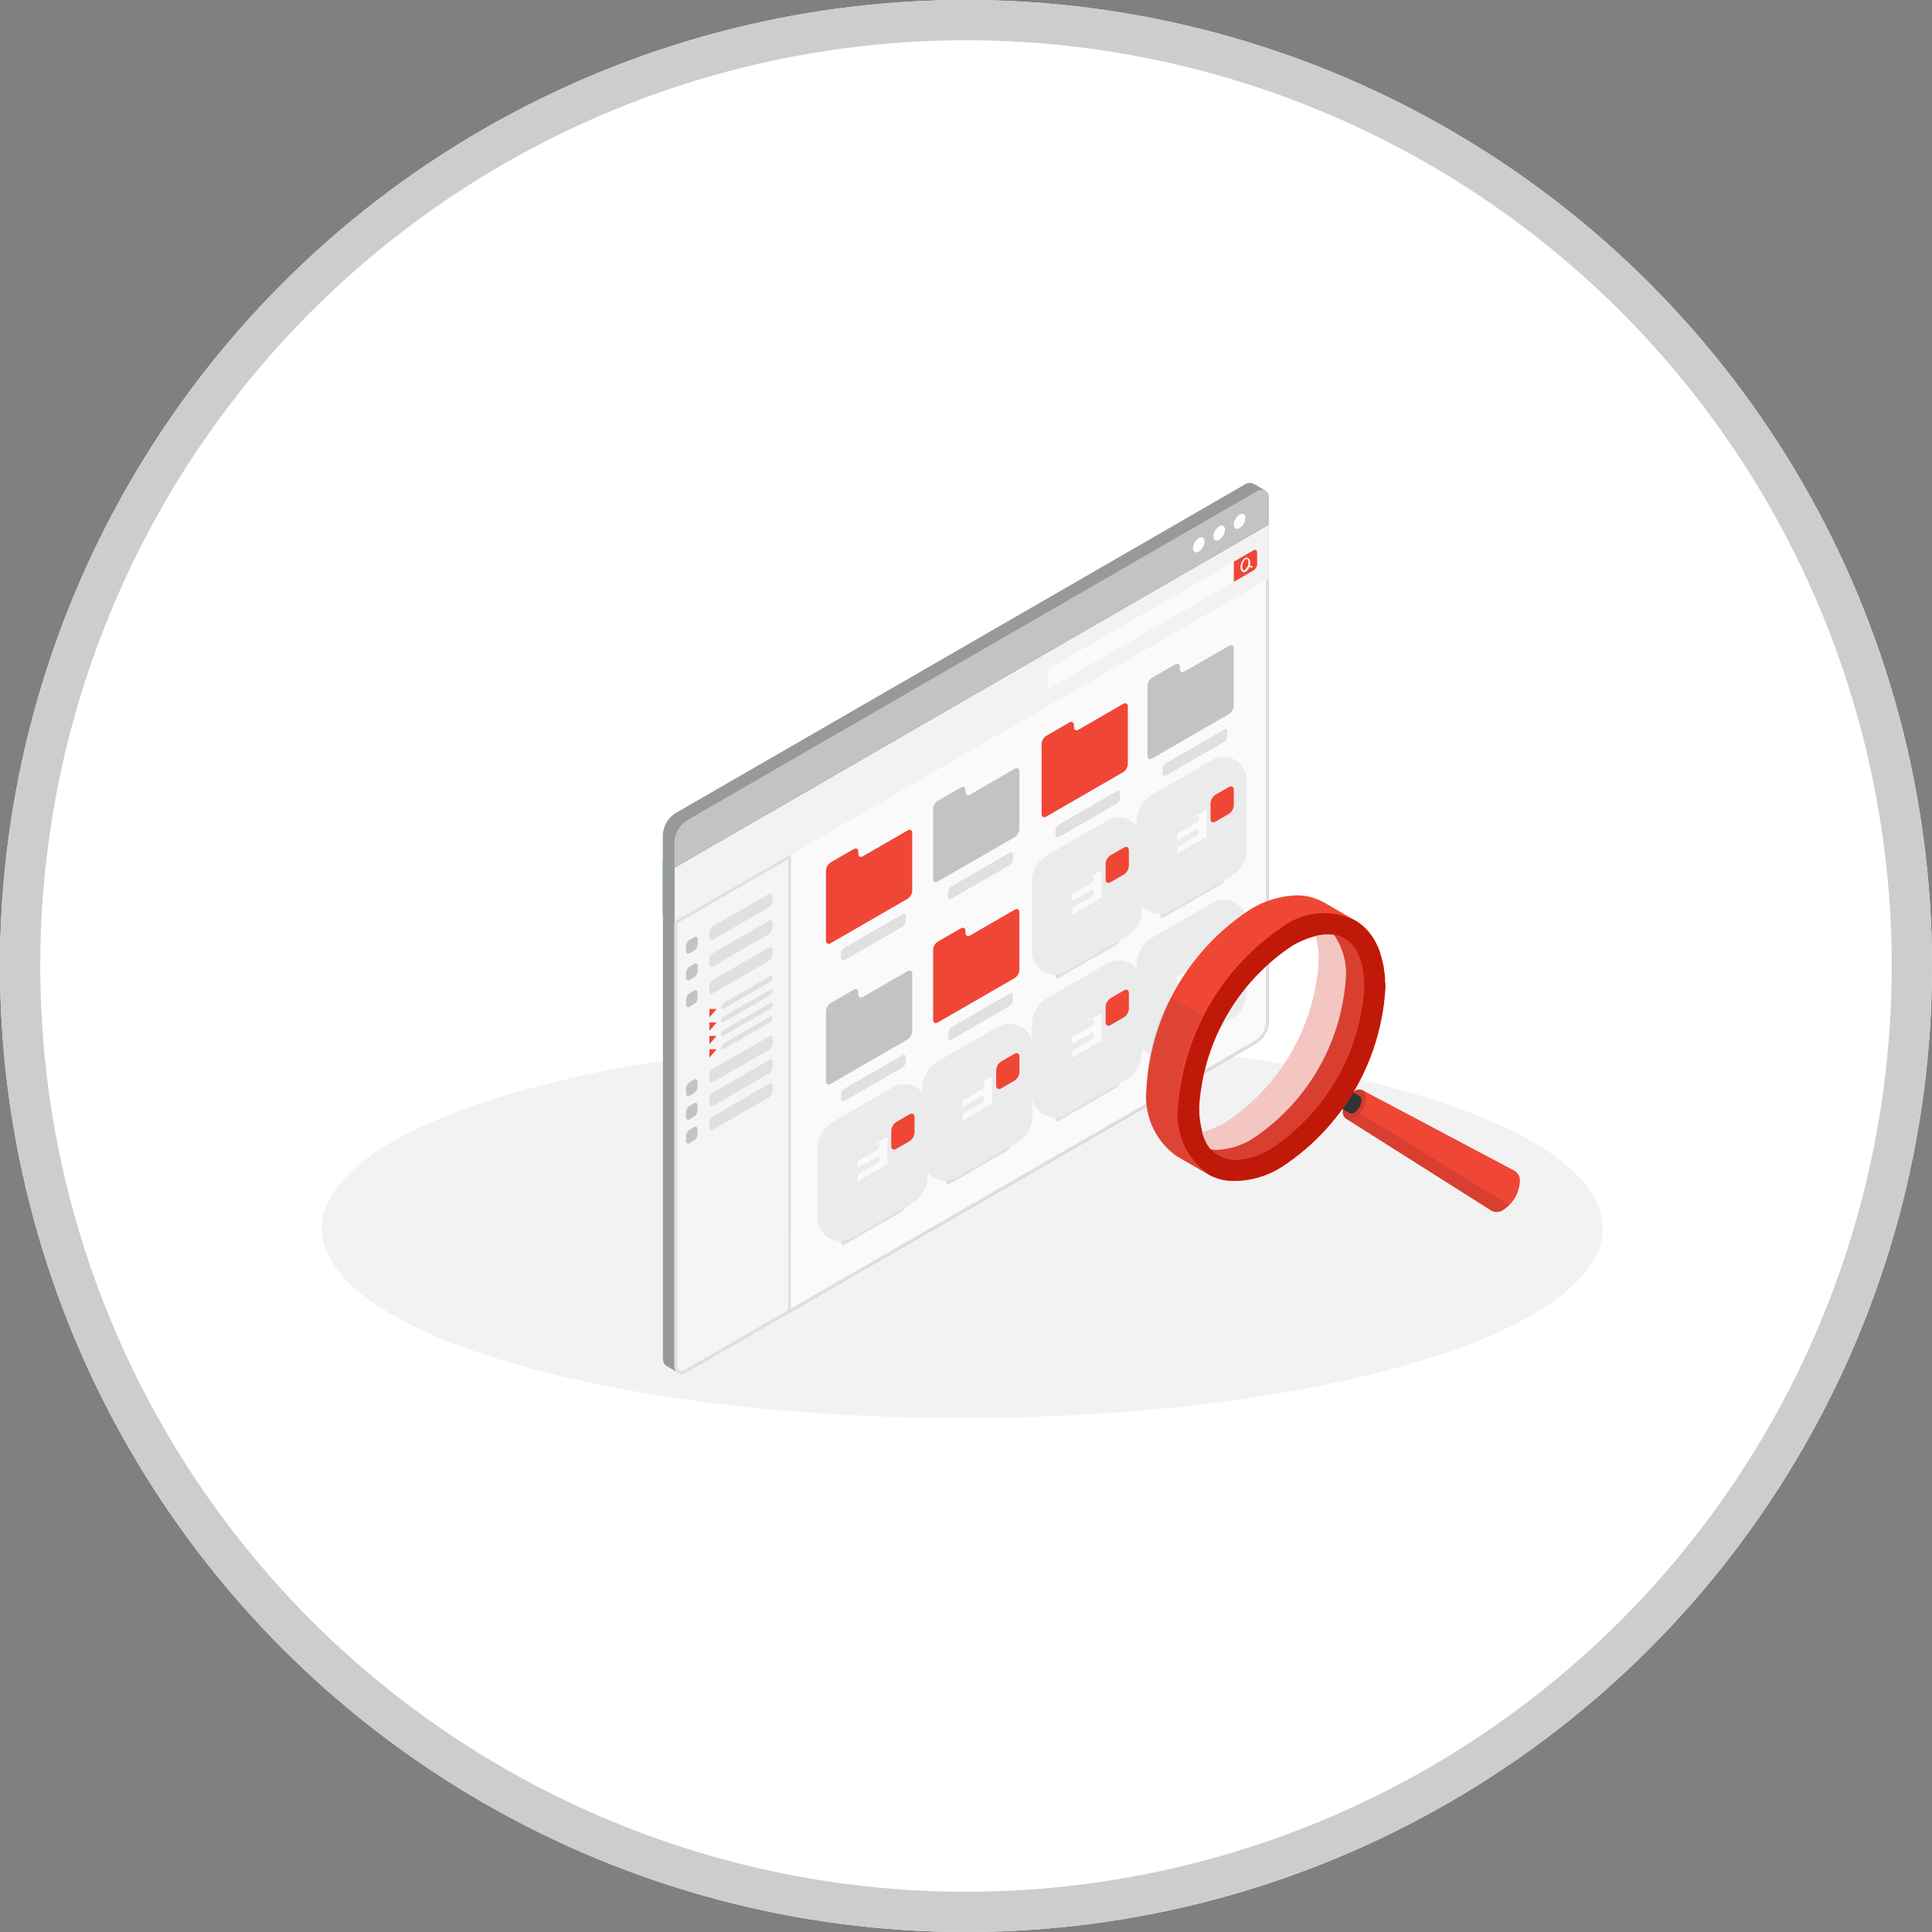 <svg xmlns="http://www.w3.org/2000/svg" width="48" height="48" xmlns:v="https://vecta.io/nano"><rect width="100%" height="100%" fill="#808080" stroke="none"/><style><![CDATA[.B{fill:#e0e0e0}.C{fill:#f04636}.D{fill:none}.E{fill:#fafafa}.F{stroke-miterlimit:10}.G{stroke:#ebebeb}.H{fill:#ebebeb}.I{fill:#c3c3c3}.J{stroke:rgba(0,0,0,0)}]]></style><defs><clipPath id="A"><path fill="#999" d="M0 0h.289v1.505H0z"/></clipPath><clipPath id="B"><path d="M0 0h.581v.748H0z" class="D"/></clipPath><clipPath id="C"><path d="M0 0h4.053v2.453H0z" class="D"/></clipPath><clipPath id="D"><path fill="#333" d="M0 0h1.505v4.375H0z"/></clipPath><clipPath id="E"><path fill="#c11909" d="M0 0h5.153v6.661H0z"/></clipPath><clipPath id="F"><path d="M0 0h4.026v5.607H0z" class="D"/></clipPath><clipPath id="G"><path d="M0 0h3.575v5.355H0z" class="D"/></clipPath><path id="H" d="M29.784 13.369a.32.32 0 0 0-.145.251c0 .092.065.13.145.084a.32.32 0 0 0 .145-.251c0-.092-.065-.13-.145-.084"/><path id="I" d="M17.717 23.01l1.385-.8c.051-.03.093-.006.093.053v.12a.2.2 0 0 1-.093.16l-1.385.8c-.051.03-.093.006-.093-.053v-.12a.2.2 0 0 1 .093-.16"/><path id="J" d="M17.915 25.026c0 .039.028.054.062.034l1.157-.666c.036-.023.059-.063.062-.106s-.028-.055-.062-.035l-1.157.668c-.036.023-.059.062-.062.105"/><path id="K" d="M20.896 23.693v.112c0 .055.038.077.086.049l1.437-.829c.051-.033.083-.088.086-.148v-.112c0-.055-.038-.077-.086-.049l-1.437.829a.19.19 0 0 0-.086.148"/><path id="L" d="M23.559 22.164v.112c0 .055.038.077.086.049l1.437-.829c.051-.033.083-.088.086-.148v-.112c0-.055-.038-.077-.086-.049l-1.437.829c-.051.033-.083.088-.086.148"/><path id="M" d="M20.521 25.122v1.742c0 .073.051.1.114.066l1.915-1.106c.068-.045.11-.119.114-.2v-1.432c0-.073-.051-.1-.114-.066l-1.111.642c-.063.036-.114.007-.114-.066v-.046c0-.073-.051-.1-.114-.066l-.575.332c-.068.045-.11.119-.114.2"/><path id="N" d="M20.896 27.193v.112c0 .055.038.077.086.05l1.437-.83c.051-.033.083-.088.086-.148v-.112c0-.055-.038-.077-.086-.049l-1.437.829a.19.19 0 0 0-.086.148"/><path id="O" d="M26.258 21.685l1.49-.86c.068-.039.123-.007.123.071v1.72c-.005.087-.05.166-.123.214l-1.49.86c-.068.039-.123.007-.123-.071v-1.72c.005-.087.05-.166.123-.214"/><path id="P" d="M26.258 21.685l1.49-.86c.068-.039.123-.007.123.071v1.72c-.005.087-.05.166-.123.214l-1.49.86c-.068.039-.123.007-.123-.071v-1.72c.005-.087.05-.166.123-.214z"/><path id="Q" d="M27.924 21.057l-.332.192c-.073.048-.118.127-.123.214v.384c0 .079.055.111.123.071l.332-.192c.073-.048.118-.127.123-.214v-.384c0-.079-.055-.111-.123-.071"/><path id="R" d="M26.372 21.871l.746-.429c.034-.02.062 0 .062.036v.024c-.002.044-.025.083-.062.107l-.746.43c-.034.02-.062 0-.062-.036v-.025c.002-.044.025-.083.062-.107"/><path id="S" d="M26.372 22.873l1.24-.715c.034-.02.062 0 .062.036v.024c-.002.044-.025.083-.062.107l-1.24.716c-.034.02-.062 0-.062-.036v-.025c.002-.044.025-.083.062-.107"/><path id="T" d="M28.865 20.181l1.49-.86c.068-.039.123-.007.123.071v1.72c-.005.087-.05.166-.123.214l-1.49.86c-.068.039-.124.007-.124-.071v-1.72c.005-.087.051-.167.124-.214"/><path id="U" d="M28.865 20.181l1.49-.86c.068-.039.123-.007.123.071v1.72c-.005.087-.05.166-.123.214l-1.49.86c-.068.039-.124.007-.124-.071v-1.72c.005-.087.051-.167.124-.214z"/><path id="V" d="M27.924 24.607l-.332.192c-.073.048-.118.127-.123.214v.383c0 .079.055.111.123.071l.332-.192c.073-.048.118-.127.123-.214v-.384c0-.079-.055-.111-.123-.071"/><path id="W" d="M23.652 26.994l.746-.429c.034-.02.062 0 .062.036v.024c-.002.044-.025.083-.062.107l-.747.43c-.034.02-.062 0-.062-.036v-.025c.002-.044.025-.083.062-.107"/></defs><g fill="#fff" stroke="#cdcdcd"><circle cx="24" cy="24" r="24" stroke="none"/><circle cx="24" cy="24" r="23.5" class="D"/></g><path d="M35.159 27.183c6.213 1.841 6.213 4.826 0 6.667s-16.286 1.841-22.5 0-6.213-4.826 0-6.667 16.286-1.841 22.5 0" fill="#f2f2f2"/><path d="M31.521 13.035l-.289-.168-14.762 8.524v12.346c-.008.078.026.155.09.2h0l.289.168c.071.033.155.024.218-.022l14.148-8.168a.68.68 0 0 0 .309-.535z" fill="#999"/><path d="M16.927 34.09c-.085 0-.135-.069-.135-.185V21.58l14.693-8.483v12.284c-.012.203-.12.389-.291.5l-14.148 8.168c-.035.024-.076.038-.119.041z" class="E"/><path d="M31.451 13.158v12.223c-.012.192-.113.367-.273.473L17.03 34.022c-.03.019-.064.031-.1.033-.09 0-.1-.1-.1-.149V21.601zm.071-.123l-14.765 8.524v12.346c0 .14.07.22.171.22a.28.28 0 0 0 .138-.042l14.147-8.172a.68.68 0 0 0 .309-.535z" class="B"/><path d="M16.757 21.56v1.336l14.765-8.524v-1.337z" fill="#f2f2f2"/><path d="M26.021 16.735v.288c0 .059.042.083.093.053l4.539-2.621v-.5l-4.539 2.621c-.055.036-.089.095-.093.16" class="E"/><path d="M31.14 13.673c.051-.03.093-.006.093.053v.288a.2.2 0 0 1-.093.16l-.486.281v-.5z" class="C"/><path d="M31.104 14.068l-.054-.017a.3.3 0 0 0 .009-.07c.005-.045-.013-.089-.049-.116-.024-.015-.055-.015-.079 0-.07.054-.11.138-.108.226-.005.045.013.089.049.116.01.006.022.009.034.009s.031-.005.045-.013c.041-.028.072-.069.088-.117l.054.017h.006a.02.02 0 0 0 .006-.039m-.174.1c-.012.007-.027.007-.039 0-.022-.021-.033-.051-.029-.081-.001-.074.031-.144.088-.191a.05.05 0 0 1 .024-.008c.036.021.047.051.043.081.001.074-.031.144-.088.191" class="E"/><path d="M31.144 12.023c-.072-.035-.157-.027-.221.02L16.776 20.21a.68.68 0 0 0-.309.535v.647l.289.168 14.765-8.524v-.647c.009-.078-.025-.154-.089-.2l-.287-.167" fill="#999"/><path d="M16.757 20.913a.68.68 0 0 1 .309-.535l14.147-8.171c.17-.1.309-.019.309.178v.646l-14.765 8.524z" class="I"/><path d="M31.435 12.192c-.072-.036-.157-.028-.222.019l-14.148 8.168a.63.63 0 0 0-.218.23l-.29-.167c.052-.094.128-.174.219-.231l14.147-8.169c.064-.047.15-.054.221-.019l.288.167" fill="#999"/><g fill="#fff"><use href="#H"/><use href="#H" x="0.506" y="-0.292"/><use href="#H" x="1.014" y="-0.584"/></g><path d="M16.927 34.094c-.085 0-.135-.069-.135-.185V22.916l2.824-1.63v11.283l-2.569 1.483c-.036.024-.077.039-.12.042z" fill="#f5f5f5"/><g class="B"><path d="M19.581 21.348v11.2l-2.551 1.473c-.03.019-.064.031-.1.033-.09 0-.1-.1-.1-.149V22.938zm.071-.123l-2.9 1.672v11.009c0 .14.07.22.171.22a.28.28 0 0 0 .138-.042l2.587-1.493z"/><use href="#I"/></g><path d="M17.045 28.346v-.121a.2.2 0 0 1 .093-.16l.1-.06c.051-.03.093-.006.093.053v.121a.2.2 0 0 1-.093.16l-.1.06c-.012.008-.026.012-.041.013-.031 0-.052-.024-.052-.066zm0-.59v-.12a.2.2 0 0 1 .093-.165l.1-.06c.051-.03.093-.006.093.053v.121c-.004.065-.038.124-.093.16l-.1.06c-.012.008-.026.012-.041.013-.031.004-.052-.02-.052-.062zm0-.59v-.121c.004-.065.038-.124.093-.16l.1-.06c.051-.029.093-.006.093.054V27a.2.2 0 0 1-.093.16l-.1.06c-.012.008-.026.012-.041.013-.031-.001-.052-.025-.052-.067zm0-2.209v-.121a.2.2 0 0 1 .093-.16l.1-.06c.051-.03.093-.006.093.053v.121a.2.2 0 0 1-.093.16l-.1.06c-.012.008-.026.012-.041.013-.031 0-.052-.024-.052-.066zm0-.666v-.12c.003-.065.038-.125.093-.161l.107-.06c.048-.03.09-.006.09.053v.12a.2.2 0 0 1-.093.16l-.1.06c-.012.008-.026.012-.041.013-.035.001-.056-.023-.056-.065zm0-.666v-.121c.004-.065.038-.124.093-.16l.107-.06c.048-.03.09-.006.09.053v.121c-.003.065-.036.124-.09.16l-.1.06c-.015.009-.032.014-.049.013-.03 0-.051-.02-.051-.066z" class="F I J"/><g class="B"><use href="#I" y="0.666"/><use href="#I" y="1.332"/><path d="M17.717 26.551l1.385-.8c.051-.029.093-.006.093.053v.12a.2.2 0 0 1-.093.16l-1.385.8c-.051.03-.093.006-.093-.053v-.12a.2.2 0 0 1 .093-.16"/><use href="#I" y="4.131"/><use href="#I" y="4.721"/></g><path d="M17.625 26.069h.18l-.18.21zm0-.332h.18l-.18.208zm0-.334h.18l-.18.208zm0-.334h.18l-.18.208z" class="C F J"/><g class="B"><use href="#J"/><use href="#J" y="0.334"/><path d="M17.915 25.695c0 .039.028.054.062.034l1.157-.666c.036-.023.059-.063.062-.106s-.028-.055-.062-.035l-1.157.668c-.036.023-.06.063-.062.106"/><use href="#J" y="1.003"/></g><path d="M20.521 21.623v1.746c0 .073.051.1.114.066l1.915-1.106c.068-.044.11-.119.114-.2v-1.432c0-.073-.051-.1-.114-.066l-1.111.642c-.063.036-.114.007-.114-.066v-.046c0-.073-.051-.1-.114-.066l-.575.332c-.068.045-.11.119-.114.2" class="C"/><use href="#K" class="B"/><path d="M23.183 20.095v1.742c0 .073.051.1.114.066l1.915-1.106c.068-.044.11-.119.114-.2v-1.431c0-.073-.051-.1-.114-.066l-1.111.642c-.063.037-.114.007-.114-.066v-.046c0-.073-.051-.1-.114-.066l-.575.332c-.068.045-.11.119-.114.2" class="I"/><use href="#L" class="B"/><use href="#M" class="I"/><use href="#N" class="B"/><use href="#M" x="2.662" y="-1.526" class="C"/><use href="#L" y="3.499" class="B"/><path d="M25.878 18.481v1.742c0 .073.051.1.114.066l1.915-1.106c.068-.044.11-.119.114-.2v-1.43c0-.073-.051-.1-.114-.066l-1.111.642c-.063.036-.114.007-.114-.066v-.047c0-.073-.051-.1-.114-.066l-.575.332c-.068.045-.11.119-.114.2" class="C"/><path d="M26.222 20.635v.112c0 .055.038.077.086.05l1.437-.83a.19.19 0 0 0 .086-.148v-.112c0-.055-.038-.077-.086-.049l-1.437.829a.19.19 0 0 0-.086.148" class="B"/><path d="M28.509 17.036v1.742c0 .073.051.1.114.066l1.915-1.106c.068-.044.11-.119.114-.2v-1.43c0-.073-.051-.1-.114-.066l-1.111.642c-.063.036-.114.007-.114-.066v-.046c0-.073-.051-.1-.114-.066l-.575.332c-.068.045-.11.119-.114.2" class="I"/><g class="B"><path d="M28.885 19.106v.112c0 .055.038.077.086.05l1.437-.83c.051-.033.083-.088.086-.148v-.112c0-.055-.038-.077-.086-.049l-1.437.829c-.051.033-.083.088-.086.148"/><use href="#K" x="5.326" y="0.44"/></g><use href="#O" class="E"/><use href="#P" class="D F G"/><use href="#Q" class="C"/><g class="H"><use href="#R"/><use href="#R" y="0.334"/><use href="#R" y="0.668"/><use href="#S"/><use href="#S" y="0.334"/></g><use href="#K" x="7.932" y="-1.064" class="B"/><use href="#T" class="E"/><use href="#U" class="D F G"/><use href="#Q" x="2.606" y="-1.504" class="C"/><g class="H"><use href="#R" x="2.605" y="-1.504"/><path d="M28.977 20.701l.746-.429c.034-.02.062 0 .062.036v.027c-.002.044-.025.083-.062.107l-.746.43c-.034.02-.062 0-.062-.036v-.025c.002-.044.025-.083.062-.107"/><use href="#R" x="2.605" y="-0.837"/><use href="#S" x="2.605" y="-1.505"/><use href="#S" x="2.605" y="-1.171"/></g><use href="#N" x="5.326" y="0.491" class="B"/><use href="#O" y="3.551" class="E"/><use href="#P" y="3.551" class="D F G"/><use href="#V" class="C"/><g class="H"><use href="#R" y="3.55"/><path d="M26.372 25.755l.746-.429c.034-.02.062 0 .062.036v.024c-.002.044-.025.083-.062.107l-.746.43c-.034.02-.062 0-.062-.036v-.023c.002-.044.025-.083.062-.107"/><use href="#R" y="4.218"/><use href="#S" y="3.55"/><use href="#S" y="3.884"/></g><use href="#K" x="7.932" y="2.486" class="B"/><use href="#T" y="3.551" class="E"/><use href="#U" y="3.551" class="D F G"/><use href="#V" x="2.606" y="-1.503" fill="#27debf"/><g class="H"><use href="#R" x="2.605" y="2.045"/><use href="#R" x="2.605" y="2.38"/><use href="#R" x="2.605" y="2.714"/><use href="#S" x="2.605" y="2.046"/><use href="#S" x="2.605" y="2.379"/></g><path d="M20.898 30.76v.112c0 .055.038.077.086.049l1.437-.829c.051-.033.083-.088.086-.148v-.109c0-.055-.038-.077-.086-.049l-1.437.829c-.051.033-.083.088-.086.148" class="B"/><path d="M20.933 28.312l1.49-.86c.068-.039.123-.007.123.071v1.72c-.005.087-.05.166-.123.214l-1.49.86c-.068.039-.123.008-.123-.071v-1.72c.005-.087.05-.166.123-.214" class="E"/><path d="M20.933 28.312l1.49-.86c.068-.039.123-.007.123.071v1.72c-.005.087-.05.166-.123.214l-1.49.86c-.068.039-.123.008-.123-.071v-1.72c.005-.087.05-.166.123-.214z" class="D F G"/><path d="M22.599 27.684l-.332.192c-.073.047-.119.127-.124.214v.383c0 .079.055.111.124.071l.332-.192c.073-.048.118-.127.123-.214v-.383c0-.079-.055-.111-.123-.071" class="C"/><g class="H"><use href="#R" x="-5.325" y="6.627"/><use href="#R" x="-5.325" y="6.961"/><use href="#R" x="-5.325" y="7.295"/><use href="#S" x="-5.325" y="6.627"/><path d="M21.047 29.834l1.24-.715c.034-.02.062 0 .062.036v.024c-.002.044-.025.083-.062.107l-1.24.716c-.034.02-.062 0-.062-.036v-.024c.002-.044.025-.083.062-.107"/></g><use href="#L" x="-0.057" y="7.093" class="B"/><use href="#O" x="-2.72" y="5.123" class="E"/><use href="#P" x="-2.72" y="5.123" class="D F G"/><path d="M25.205 26.18l-.332.192c-.073.048-.118.127-.123.214v.384c0 .079.055.111.123.071l.332-.192c.073-.048.118-.127.123-.214v-.383c0-.079-.055-.111-.123-.071" class="C"/><g class="H"><use href="#W"/><use href="#W" y="0.334"/><path d="M23.652 27.662l.746-.43c.034-.02.062 0 .062.036v.024c-.002.044-.025.083-.062.107l-.747.43c-.034.02-.062 0-.062-.036v-.025c.002-.044.025-.083.062-.107"/><use href="#S" x="-2.72" y="5.121"/><use href="#S" x="-2.72" y="5.456"/></g><path d="M16.756 21.56l-.289-.168v1.337l.289.167z" fill="#27debf"/><g transform="translate(16.467 21.392)" clip-path="url(#A)"><path d="M.289.169L0 .001v1.337l.289.167z" fill="#999"/></g><path d="M33.857 27.088h0a.2.2 0 0 0-.205.02.64.64 0 0 0-.291.5.2.2 0 0 0 .084.188h0l3.608 2.282h0c.095.053.213.044.3-.021a.9.9 0 0 0 .407-.7c.013-.107-.038-.211-.129-.268h0z" class="C"/><g opacity=".15"><g clip-path="url(#B)" transform="translate(33.36 27.069)"><path d="M0 .54C0 .725.129.8.29.708a.64.64 0 0 0 .291-.5c0-.185-.129-.26-.29-.168A.64.64 0 0 0 0 .54"/></g></g><path d="M32.562 26.608c-.103.067-.168.178-.176.3-.005.044.015.088.051.114h0l1.089.632h0c.04.019.088.014.124-.012.103-.067.168-.178.176-.3.005-.044-.015-.088-.051-.114l-1.089-.632c-.04-.019-.088-.014-.124.012" fill="#333"/><g opacity=".1"><g clip-path="url(#C)" transform="translate(33.445 27.66)"><path d="M.341 0l3.711 2.28a.7.7 0 0 1-.148.118c-.087.065-.205.073-.3.02h0L-.003.137a.2.2 0 0 0 .205-.02C.254.086.3.046.338-.001"/></g></g><path d="M34.409 24.413v-.09c0-.03 0-.059-.007-.088s0-.039-.006-.058l-.021-.148c0-.022-.008-.044-.012-.066l-.013-.061-.042-.16-.024-.073a.58.58 0 0 0-.026-.08l-.033-.077-.026-.055c-.005-.013-.012-.027-.019-.039s-.016-.031-.025-.046l-.006-.01-.024-.04-.017-.025a1.35 1.35 0 0 0-.128-.171l-.024-.027-.02-.021-.026-.026c-.025-.025-.051-.048-.078-.069l-.04-.031-.041-.03a.71.71 0 0 0-.066-.043l-.018-.011h0 0l-.786-.455h0-.006c-.203-.113-.432-.171-.664-.168a2.34 2.34 0 0 0-1.151.352c-1.521.992-2.478 2.649-2.576 4.462-.068.65.218 1.286.75 1.665h0 0l.787.455h0 0 0l.013.007c.02.012.04.022.061.032a.68.68 0 0 0 .078.034l.071.026.038.011c.013.005.027.009.041.012l.042.01.031.007.056.01h.013l.067.009a2.2 2.2 0 0 0 1.307-.343 5.7 5.7 0 0 0 2.576-4.462v-.117m-1.726-1.162c.056.204.083.415.081.627a5.2 5.2 0 0 1-2.315 4.009c-.183.109-.381.191-.587.244a2.33 2.33 0 0 1-.081-.627 5.2 5.2 0 0 1 2.315-4.009c.183-.109.381-.19.587-.243" class="C"/><g opacity=".1"><g clip-path="url(#D)" transform="translate(28.472 24.777)"><path d="M1.505 4.375l-.756-.438c-.531-.38-.818-1.015-.75-1.665a5.11 5.11 0 0 1 .61-2.273l.787.455a5.1 5.1 0 0 0-.61 2.273c-.064.637.208 1.261.719 1.647" fill="#333"/></g></g><g clip-path="url(#E)" transform="translate(29.259 22.682)"><path d="M5.15 1.729v-.09c0-.03 0-.059-.007-.088s0-.039-.006-.058l-.021-.148c0-.022-.007-.044-.012-.066l-.013-.061-.042-.16-.024-.073a.58.58 0 0 0-.026-.08L4.966.828 4.94.774a.26.26 0 0 0-.019-.039C4.914.719 4.905.704 4.896.689L4.89.679l-.024-.04L4.85.614a1.37 1.37 0 0 0-.128-.171L4.698.416l-.02-.021-.026-.026A.83.83 0 0 0 4.574.3L4.535.269l-.041-.03a.73.73 0 0 0-.066-.043c-.595-.305-1.313-.241-1.844.166A5.92 5.92 0 0 0 .008 4.824 1.79 1.79 0 0 0 .78 6.501c.02.012.04.022.061.032a.68.68 0 0 0 .078.034l.071.026.038.011c.013.005.027.009.041.012l.042.01.031.007c.018 0 .037.007.056.01h.013l.067.009a2.2 2.2 0 0 0 1.307-.343 5.7 5.7 0 0 0 2.576-4.462V1.73M2.326 5.857c-.267.168-.573.265-.889.281a.83.83 0 0 1-.822-.689C.56 5.245.532 5.034.534 4.822A5.2 5.2 0 0 1 2.849.812c.183-.109.381-.19.587-.243a1.3 1.3 0 0 1 .3-.038c.815 0 .9.921.9 1.317a5.2 5.2 0 0 1-2.314 4.01" fill="#c11909"/></g><g opacity=".1"><g clip-path="url(#F)" transform="translate(29.863 23.213)"><path d="M4.026 1.317a5.2 5.2 0 0 1-2.314 4.009c-.267.168-.573.265-.889.281-.232.009-.455-.088-.606-.265h0L.18 5.296.146 5.247.124 5.211.11 5.187l-.016-.03-.013-.028c0-.009-.009-.019-.013-.029l-.021-.051-.024-.065-.021-.066a2.24 2.24 0 0 0 .587-.244A5.2 5.2 0 0 0 2.904.665a2.3 2.3 0 0 0-.081-.627 1.31 1.31 0 0 1 .3-.038.94.94 0 0 1 .119.007l.037.005h0c.669.111.746.934.746 1.3"/></g></g><g opacity=".7"><g clip-path="url(#G)" transform="translate(29.863 23.213)"><path d="M3.575 1.064a5.2 5.2 0 0 1-2.313 4.011c-.267.168-.573.265-.889.281a.9.9 0 0 1-.156-.013L.18 5.297.146 5.248.124 5.212.11 5.188l-.016-.03-.013-.028c0-.009-.009-.019-.013-.029L.047 5.05.023 4.985.002 4.919c.206-.053.404-.135.587-.244A5.2 5.2 0 0 0 2.904.666a2.3 2.3 0 0 0-.081-.627c.098-.024.199-.037.3-.038.04 0 .08.002.119.007l.037.005c.212.308.317.677.3 1.051" fill="#fff"/></g></g></svg>